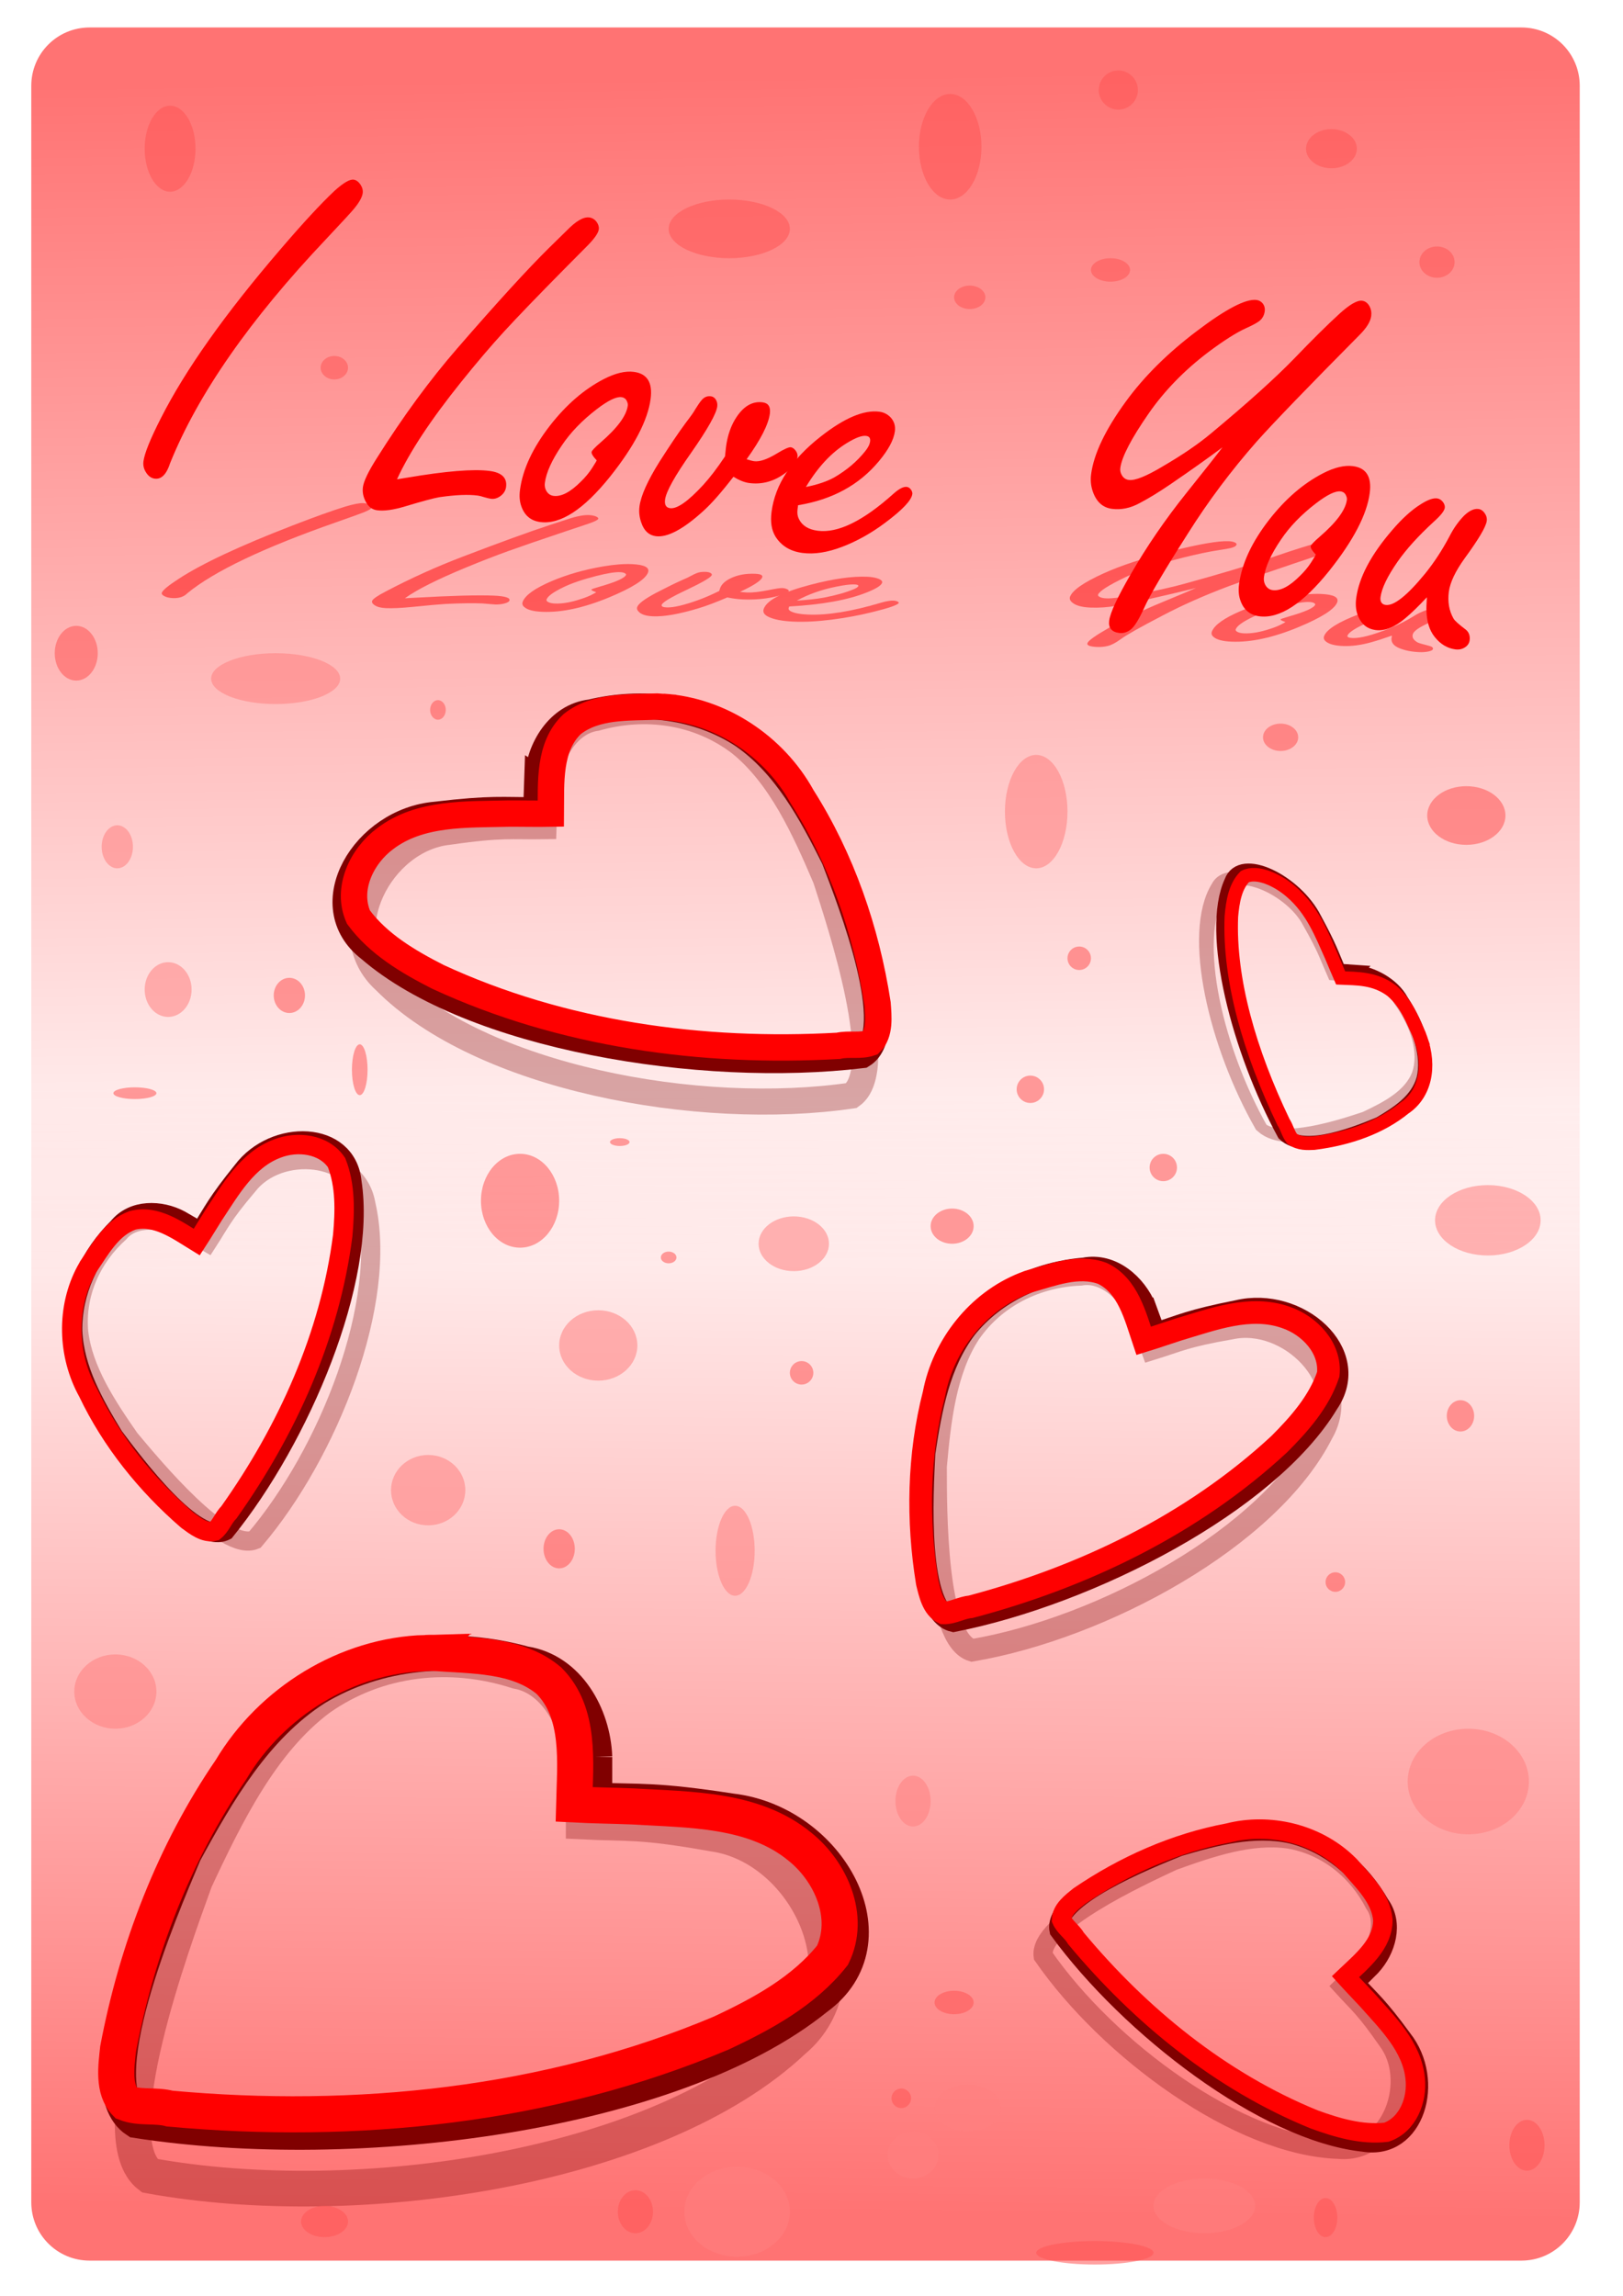 <?xml version="1.0" encoding="UTF-8" standalone="no"?>
<!-- Created with Inkscape (http://www.inkscape.org/) -->

<svg
   xmlns:dc="http://purl.org/dc/elements/1.1/"
   xmlns:cc="http://creativecommons.org/ns#"
   xmlns:rdf="http://www.w3.org/1999/02/22-rdf-syntax-ns#"
   xmlns:svg="http://www.w3.org/2000/svg"
   xmlns="http://www.w3.org/2000/svg"
   xmlns:xlink="http://www.w3.org/1999/xlink"
   version="1.1"
   width="744.094"
   height="1052.362"
   id="svg2">
  <defs
     id="defs4">
    <linearGradient
       id="linearGradient25741">
      <stop
         id="stop25743"
         style="stop-color:#ff0000;stop-opacity:1"
         offset="0" />
      <stop
         id="stop25745"
         style="stop-color:#ff0000;stop-opacity:0"
         offset="1" />
    </linearGradient>
    <linearGradient
       id="linearGradient3876">
      <stop
         id="stop3878"
         style="stop-color:#ff0000;stop-opacity:1"
         offset="0" />
      <stop
         id="stop3880"
         style="stop-color:#ff0000;stop-opacity:0"
         offset="1" />
    </linearGradient>
    <linearGradient
       id="linearGradient3864">
      <stop
         id="stop3866"
         style="stop-color:#ff2a2a;stop-opacity:1"
         offset="0" />
      <stop
         id="stop3868"
         style="stop-color:#ff2a2a;stop-opacity:0"
         offset="1" />
    </linearGradient>
    <linearGradient
       x1="203.473"
       y1="631.971"
       x2="151.484"
       y2="640.038"
       id="linearGradient3870"
       xlink:href="#linearGradient3864"
       gradientUnits="userSpaceOnUse" />
    <linearGradient
       x1="204.369"
       y1="589.842"
       x2="364.817"
       y2="721.606"
       id="linearGradient3882"
       xlink:href="#linearGradient3876"
       gradientUnits="userSpaceOnUse"
       gradientTransform="translate(3.585,-22.409)" />
    <linearGradient
       x1="204.369"
       y1="589.842"
       x2="364.817"
       y2="721.606"
       id="linearGradient3886"
       xlink:href="#linearGradient3876"
       gradientUnits="userSpaceOnUse"
       gradientTransform="translate(3.585,-22.409)" />
    <linearGradient
       x1="204.369"
       y1="589.842"
       x2="364.817"
       y2="721.606"
       id="linearGradient3890"
       xlink:href="#linearGradient3876"
       gradientUnits="userSpaceOnUse"
       gradientTransform="translate(3.585,-22.409)" />
    <linearGradient
       x1="204.369"
       y1="589.842"
       x2="364.817"
       y2="721.606"
       id="linearGradient3894"
       xlink:href="#linearGradient3876"
       gradientUnits="userSpaceOnUse"
       gradientTransform="translate(3.585,-22.409)" />
    <linearGradient
       x1="204.369"
       y1="589.842"
       x2="364.817"
       y2="721.606"
       id="linearGradient3898"
       xlink:href="#linearGradient3876"
       gradientUnits="userSpaceOnUse"
       gradientTransform="translate(3.585,-22.409)" />
    <linearGradient
       x1="204.369"
       y1="589.842"
       x2="364.817"
       y2="721.606"
       id="linearGradient3902"
       xlink:href="#linearGradient3876"
       gradientUnits="userSpaceOnUse"
       gradientTransform="translate(3.585,-22.409)" />
    <linearGradient
       x1="204.369"
       y1="589.842"
       x2="364.817"
       y2="721.606"
       id="linearGradient3906"
       xlink:href="#linearGradient3876"
       gradientUnits="userSpaceOnUse"
       gradientTransform="translate(1.0071557e-8,-21.513)" />
    <filter
       color-interpolation-filters="sRGB"
       id="filter3985">
      <feGaussianBlur
         id="feGaussianBlur3987"
         stdDeviation="4.206" />
    </filter>
    <linearGradient
       x1="333.445"
       y1="1014.715"
       x2="338.823"
       y2="501.999"
       id="linearGradient25747"
       xlink:href="#linearGradient25741"
       gradientUnits="userSpaceOnUse" />
    <linearGradient
       x1="349.579"
       y1="34.1"
       x2="356.75"
       y2="579.086"
       id="linearGradient25751"
       xlink:href="#linearGradient25741"
       gradientUnits="userSpaceOnUse" />
    <filter
       color-interpolation-filters="sRGB"
       id="filter25777">
      <feGaussianBlur
         id="feGaussianBlur25779"
         stdDeviation="2.119" />
    </filter>
  </defs>
  <g
     id="layer1">
    <g
       id="g3178">
      <path
         d="m 41.092,12.588 656.415,0 c 14.819,0 26.75,11.93 26.75,26.75 l 0,970.14 c 0,14.819 -11.93,26.75 -26.75,26.75 l -656.415,0 c -14.819,0 -26.75,-11.93 -26.75,-26.75 l 0,-970.14 c 0,-14.819 11.93,-26.75 26.75,-26.75 z"
         id="rect25739"
         style="opacity:0.55;fill:url(#linearGradient25747);fill-opacity:1;stroke:none" />
      <g
         transform="matrix(2.704,0.117,-0.354,0.896,-189.098,-549.993)"
         id="text3838"
         style="font-size:80.741px;font-style:normal;font-variant:normal;font-weight:normal;font-stretch:normal;line-height:125%;letter-spacing:0px;word-spacing:0px;fill:#ff8080;fill-opacity:1;stroke:none;filter:url(#filter25777);font-family:Freestyle Script;-inkscape-font-specification:Freestyle Script">
        <path
           d="m 241.451,839.697 c 0.42,5e-5 0.828,0.223 1.222,0.67 0.342,0.394 0.512,0.828 0.513,1.301 -3e-5,0.657 -0.355,1.551 -1.064,2.681 -0.342,0.552 -1.63,2.379 -3.864,5.48 -10.461,14.403 -17.189,27.4 -20.185,38.991 -0.342,1.866 -1.051,2.799 -2.129,2.799 -0.578,0 -1.091,-0.276 -1.538,-0.828 -0.421,-0.499 -0.631,-1.064 -0.631,-1.695 0,-1.314 0.631,-3.745 1.892,-7.293 2.891,-8.2 8.069,-18.004 15.533,-29.41 3.049,-4.678 5.533,-8.187 7.451,-10.526 1.235,-1.446 2.168,-2.168 2.799,-2.168 z"
           id="path3161" />
        <path
           d="m 254.658,886.652 c 0.71,-0.21 1.235,-0.368 1.577,-0.473 6.071,-1.866 10.421,-2.799 13.049,-2.799 1.971,1e-5 2.957,0.736 2.957,2.208 -2e-5,0.578 -0.223,1.091 -0.67,1.538 -0.447,0.447 -0.946,0.67 -1.498,0.67 -0.263,10e-6 -0.644,-0.039 -1.143,-0.118 -0.421,-0.079 -0.762,-0.118 -1.025,-0.118 -1.551,0 -3.588,0.355 -6.111,1.064 -0.92,0.289 -2.694,1.025 -5.322,2.208 -1.761,0.788 -3.207,1.183 -4.337,1.183 -0.815,0 -1.485,-0.381 -2.011,-1.143 -0.499,-0.71 -0.749,-1.459 -0.749,-2.247 1e-5,-0.972 0.539,-2.615 1.616,-4.928 3.285,-7.149 6.807,-13.562 10.566,-19.239 5.388,-8.148 9.567,-14.127 12.537,-17.938 0.815,-1.025 1.63,-2.063 2.444,-3.115 1.288,-1.735 2.405,-2.602 3.351,-2.602 0.473,6e-5 0.894,0.184 1.262,0.552 0.342,0.368 0.512,0.749 0.513,1.143 -3e-5,0.578 -0.447,1.472 -1.34,2.681 -0.184,0.237 -1.275,1.669 -3.272,4.297 -3.732,4.915 -6.512,8.673 -8.338,11.275 -1.827,2.602 -3.778,5.611 -5.854,9.028 -4.074,6.702 -6.807,12.327 -8.2,16.874 z"
           id="path3163" />
        <path
           d="m 290.258,864.535 c 2.155,3e-5 3.233,1.314 3.233,3.942 -2e-5,3.496 -1.616,7.924 -4.849,13.286 -3.522,5.809 -6.926,8.713 -10.211,8.713 -1.524,0 -2.641,-0.71 -3.351,-2.129 -0.368,-0.71 -0.552,-1.564 -0.552,-2.563 1e-5,-3.364 1.156,-7.017 3.469,-10.96 2.155,-3.653 4.691,-6.492 7.609,-8.516 1.708,-1.183 3.259,-1.774 4.652,-1.774 z m -4.1,14.902 c -0.657,-0.526 -0.986,-0.933 -0.986,-1.222 -1e-5,-0.21 0.421,-0.788 1.262,-1.735 2.365,-2.655 3.548,-4.797 3.548,-6.426 -10e-6,-0.21 -0.066,-0.42 -0.197,-0.631 -0.21,-0.394 -0.539,-0.591 -0.986,-0.591 -0.841,2e-5 -2.076,0.815 -3.706,2.444 -2.103,2.103 -3.706,4.271 -4.81,6.505 -1.288,2.549 -1.932,4.665 -1.932,6.347 0,0.447 0.118,0.841 0.355,1.183 0.342,0.473 0.775,0.71 1.301,0.71 1.262,10e-6 2.615,-0.946 4.061,-2.839 0.631,-0.788 1.143,-1.603 1.538,-2.444 0.394,-0.841 0.578,-1.275 0.552,-1.301 z"
           id="path3165" />
        <path
           d="m 308.354,879.2 c -1.603,2.76 -2.983,4.81 -4.14,6.15 -2.812,3.312 -5.151,4.967 -7.018,4.967 -1.13,0 -1.997,-0.618 -2.602,-1.853 -0.421,-0.815 -0.631,-1.669 -0.631,-2.563 0,-1.735 0.749,-4.245 2.247,-7.53 1.34,-2.865 2.471,-5.125 3.39,-6.781 0.683,-1.183 1.091,-1.958 1.222,-2.326 0.315,-0.71 0.591,-1.248 0.828,-1.616 0.342,-0.552 0.815,-0.828 1.419,-0.828 0.315,2e-5 0.591,0.131 0.828,0.394 0.263,0.315 0.394,0.683 0.394,1.104 -10e-6,1.183 -1.064,3.824 -3.193,7.924 -2.129,4.048 -3.193,6.728 -3.193,8.043 0,0.841 0.329,1.262 0.986,1.262 1.13,10e-6 2.733,-1.472 4.81,-4.415 0.92,-1.314 1.879,-2.983 2.878,-5.007 -0.026,-0.657 -0.039,-1.156 -0.039,-1.498 -10e-6,-1.971 0.368,-3.68 1.104,-5.125 0.946,-1.866 2.221,-2.799 3.824,-2.799 0.92,3e-5 1.38,0.552 1.38,1.656 -10e-6,1.761 -0.92,4.35 -2.76,7.767 0.526,0.105 0.946,0.158 1.262,0.158 0.867,2e-5 1.997,-0.552 3.39,-1.656 1.104,-0.894 1.827,-1.34 2.168,-1.34 0.289,2e-5 0.591,0.171 0.907,0.513 0.237,0.289 0.355,0.578 0.355,0.867 -2e-5,0.946 -0.657,2.011 -1.971,3.193 -1.524,1.34 -3.259,2.011 -5.204,2.011 -0.762,10e-6 -1.643,-0.223 -2.641,-0.67 z"
           id="path3167" />
        <path
           d="m 319.274,882.394 0,0.71 c 0,0.578 0.145,1.078 0.434,1.498 0.657,0.972 1.735,1.459 3.233,1.459 3.285,10e-6 7.083,-2.523 11.394,-7.569 0.762,-0.867 1.406,-1.301 1.932,-1.301 0.289,10e-6 0.552,0.145 0.788,0.434 0.158,0.21 0.237,0.407 0.237,0.591 -2e-5,1.025 -1.262,2.76 -3.785,5.204 -1.971,1.919 -4.074,3.482 -6.308,4.691 -2.234,1.209 -4.31,1.814 -6.229,1.814 -1.971,0 -3.522,-0.683 -4.652,-2.05 -0.762,-0.946 -1.143,-2.234 -1.143,-3.864 1e-5,-4.442 2.089,-8.792 6.268,-13.049 3.39,-3.469 6.347,-5.204 8.87,-5.204 0.683,3e-5 1.301,0.21 1.853,0.631 0.683,0.552 1.025,1.275 1.025,2.168 -1e-5,1.393 -0.644,3.101 -1.932,5.125 -2.655,4.205 -6.65,7.11 -11.985,8.713 z m 0.867,-3.075 c 1.84,-0.631 3.285,-1.34 4.337,-2.129 1.84,-1.419 3.298,-3.023 4.376,-4.81 0.394,-0.631 0.591,-1.196 0.591,-1.695 -10e-6,-0.526 -0.25,-0.788 -0.749,-0.788 -0.683,3e-5 -1.656,0.513 -2.917,1.538 -2.26,1.814 -4.14,4.442 -5.638,7.885 z"
           id="path3169" />
        <path
           d="m 385.862,864.259 c -2.076,2.024 -4.6,4.363 -7.569,7.018 -1.682,1.498 -3.18,2.707 -4.494,3.627 -1.367,0.999 -2.799,1.498 -4.297,1.498 -1.498,2e-5 -2.641,-0.788 -3.43,-2.365 -0.421,-0.841 -0.631,-1.748 -0.631,-2.72 0,-3.312 1.34,-7.425 4.021,-12.34 2.392,-4.389 5.69,-8.647 9.895,-12.773 4.179,-4.126 7.136,-6.19 8.87,-6.19 0.42,5e-5 0.788,0.158 1.104,0.473 0.289,0.315 0.434,0.697 0.434,1.143 -3e-5,0.736 -0.263,1.34 -0.788,1.814 -0.421,0.368 -1.038,0.802 -1.853,1.301 -1.472,0.92 -3.299,2.444 -5.48,4.573 -3.469,3.417 -6.229,7.11 -8.279,11.078 -2.26,4.389 -3.39,7.491 -3.39,9.304 -10e-6,0.394 0.118,0.749 0.355,1.064 0.315,0.447 0.736,0.67 1.262,0.67 0.999,2e-5 2.707,-0.959 5.125,-2.878 2.891,-2.234 5.23,-4.323 7.018,-6.268 5.204,-5.624 9.107,-10.185 11.709,-13.68 2.497,-3.39 4.599,-6.098 6.308,-8.121 1.446,-1.708 2.563,-2.563 3.351,-2.563 0.526,5e-5 0.972,0.263 1.34,0.788 0.289,0.421 0.434,0.907 0.434,1.459 -5e-5,0.92 -0.499,2.024 -1.498,3.312 -7.123,9.357 -11.84,15.73 -14.153,19.121 -3.496,5.204 -6.531,10.605 -9.107,16.203 -2.97,6.36 -4.77,10.605 -5.401,12.734 -0.605,1.971 -1.17,3.22 -1.695,3.745 -0.526,0.526 -1.117,0.788 -1.774,0.788 -1.235,0 -1.853,-0.591 -1.853,-1.774 -1e-5,-1.288 0.828,-3.916 2.484,-7.885 1.945,-4.705 4.324,-9.383 7.136,-14.035 2.392,-3.942 4.008,-6.65 4.849,-8.121 z"
           id="path3171" />
        <path
           d="m 407.111,864.535 c 2.155,3e-5 3.233,1.314 3.233,3.942 -1e-5,3.496 -1.616,7.924 -4.849,13.286 -3.522,5.809 -6.926,8.713 -10.211,8.713 -1.524,0 -2.641,-0.71 -3.351,-2.129 -0.368,-0.71 -0.552,-1.564 -0.552,-2.563 0,-3.364 1.156,-7.017 3.469,-10.96 2.155,-3.653 4.691,-6.492 7.609,-8.516 1.708,-1.183 3.259,-1.774 4.652,-1.774 z m -4.1,14.902 c -0.657,-0.526 -0.986,-0.933 -0.986,-1.222 -10e-6,-0.21 0.421,-0.788 1.262,-1.735 2.365,-2.655 3.548,-4.797 3.548,-6.426 -10e-6,-0.21 -0.066,-0.42 -0.197,-0.631 -0.21,-0.394 -0.539,-0.591 -0.986,-0.591 -0.841,2e-5 -2.076,0.815 -3.706,2.444 -2.103,2.103 -3.706,4.271 -4.81,6.505 -1.288,2.549 -1.932,4.665 -1.932,6.347 -10e-6,0.447 0.118,0.841 0.355,1.183 0.342,0.473 0.775,0.71 1.301,0.71 1.262,10e-6 2.615,-0.946 4.061,-2.839 0.631,-0.788 1.143,-1.603 1.538,-2.444 0.394,-0.841 0.578,-1.275 0.552,-1.301 z"
           id="path3173" />
        <path
           d="m 421.659,883.931 c -1.13,1.577 -2.129,2.839 -2.996,3.785 -1.524,1.682 -3.036,2.523 -4.534,2.523 -1.288,0 -2.287,-0.578 -2.996,-1.735 -0.499,-0.815 -0.749,-1.787 -0.749,-2.917 0,-3.39 1.446,-7.28 4.337,-11.67 1.34,-2.05 2.668,-3.614 3.982,-4.691 1.025,-0.867 1.866,-1.301 2.523,-1.301 0.368,3e-5 0.71,0.158 1.025,0.473 0.263,0.289 0.394,0.578 0.394,0.867 -10e-6,0.499 -0.486,1.314 -1.459,2.444 -2.181,2.602 -3.837,4.994 -4.967,7.175 -1.314,2.549 -1.971,4.547 -1.971,5.992 0,0.368 0.085,0.651 0.256,0.848 0.171,0.197 0.414,0.296 0.729,0.296 1.34,10e-6 3.207,-1.919 5.598,-5.756 1.235,-1.997 2.3,-4.205 3.193,-6.623 0.473,-1.314 1.091,-2.484 1.853,-3.509 0.736,-0.92 1.459,-1.38 2.168,-1.38 0.394,3e-5 0.749,0.171 1.064,0.513 0.342,0.368 0.512,0.775 0.513,1.222 -1e-5,0.946 -0.907,3.075 -2.72,6.387 -1.235,2.287 -1.853,4.192 -1.853,5.717 -2e-5,1.63 0.434,3.023 1.301,4.179 0.237,0.315 0.959,0.815 2.168,1.498 0.578,0.342 0.867,0.894 0.867,1.656 -2e-5,0.473 -0.204,0.88 -0.611,1.222 -0.407,0.342 -0.9,0.513 -1.478,0.513 -1.314,0 -2.51,-0.526 -3.588,-1.577 -0.972,-0.946 -1.59,-2.313 -1.853,-4.1 -0.053,-0.237 -0.118,-0.92 -0.197,-2.05 z"
           id="path3175" />
      </g>
      <path
         d="m 41.092,12.588 656.415,0 c 14.819,0 26.75,11.93 26.75,26.75 l 0,970.14 c 0,14.819 -11.93,26.75 -26.75,26.75 l -656.415,0 c -14.819,0 -26.75,-11.93 -26.75,-26.75 l 0,-970.14 c 0,-14.819 11.93,-26.75 26.75,-26.75 z"
         id="rect25749"
         style="opacity:0.55;fill:url(#linearGradient25751);fill-opacity:1;stroke:none" />
      <path
         d="m 267.598,813.221 c -0.684,-20.892 -11.388,-43.874 -30.571,-47.259 -30.212,-9.737 -63.762,-6.542 -90.825,12.61 -26.1,19.562 -42.232,52.179 -56.743,83.202 -10.738,29.673 -43.439,118.324 -20.858,135.519 95.405,17.313 232.773,-3.191 295.116,-61.927 34.342,-28.75 5.928,-89.035 -36.855,-94.851 -33.242,-5.973 -39.462,-4.547 -59.265,-5.514 0,-7.26 0,-14.52 0,-21.779 z"
         id="path3963"
         style="opacity:0.55;fill:none;stroke:#800000;stroke-width:16.364;stroke-linecap:butt;stroke-linejoin:miter;stroke-miterlimit:4;stroke-opacity:1;stroke-dasharray:none;filter:url(#filter3985)" />
      <g
         transform="matrix(0.992,0.13,-0.13,0.992,0,0)"
         id="text2998"
         style="font-size:229.636px;font-style:normal;font-variant:normal;font-weight:normal;font-stretch:normal;line-height:125%;letter-spacing:0px;word-spacing:0px;fill:#ff0000;fill-opacity:1;stroke:none;font-family:Freestyle Script;-inkscape-font-specification:Freestyle Script">
        <path
           d="m 171.356,60.556 c 1.196,1.52e-4 2.355,0.636 3.476,1.906 0.972,1.121 1.458,2.355 1.458,3.7 -9e-5,1.869 -1.009,4.41 -3.027,7.625 -0.972,1.57 -4.635,6.765 -10.988,15.586 -29.751,40.964 -48.887,77.928 -57.409,110.894 -0.972,5.307 -2.99,7.961 -6.055,7.961 -1.645,0 -3.102,-0.785 -4.373,-2.355 -1.196,-1.42 -1.794,-3.027 -1.794,-4.821 0,-3.738 1.794,-10.652 5.382,-20.743 8.223,-23.322 22.949,-51.205 44.178,-83.647 8.671,-13.306 15.735,-23.285 21.192,-29.938 3.513,-4.111 6.167,-6.167 7.961,-6.167 z"
           id="path3143" />
        <path
           d="m 208.918,194.099 c 2.018,-0.598 3.513,-1.046 4.485,-1.346 17.268,-5.307 29.639,-7.961 37.114,-7.961 5.606,2e-5 8.409,2.093 8.41,6.279 -6e-5,1.645 -0.635,3.102 -1.906,4.373 -1.271,1.271 -2.691,1.906 -4.261,1.906 -0.748,2e-5 -1.831,-0.112 -3.252,-0.336 -1.196,-0.224 -2.168,-0.336 -2.915,-0.336 -4.41,1e-5 -10.204,1.009 -17.38,3.027 -2.616,0.822 -7.662,2.915 -15.137,6.279 -5.008,2.243 -9.12,3.364 -12.334,3.364 -2.317,0 -4.223,-1.084 -5.718,-3.252 -1.42,-2.018 -2.13,-4.149 -2.13,-6.391 1e-5,-2.766 1.532,-7.438 4.597,-14.016 9.344,-20.332 19.361,-38.572 30.05,-54.718 15.324,-23.173 27.209,-40.179 35.656,-51.018 2.317,-2.915 4.635,-5.868 6.952,-8.858 3.663,-4.933 6.84,-7.4 9.531,-7.4 1.345,1.49e-4 2.541,0.523 3.588,1.57 0.972,1.047 1.458,2.131 1.458,3.252 -8e-5,1.645 -1.271,4.186 -3.812,7.625 -0.523,0.673 -3.626,4.747 -9.307,12.222 -10.615,13.979 -18.52,24.668 -23.715,32.068 -5.195,7.4 -10.746,15.959 -16.651,25.677 -11.586,19.062 -19.361,35.058 -23.322,47.99 z"
           id="path3145" />
        <path
           d="m 310.169,131.196 c 6.13,8e-5 9.194,3.738 9.194,11.213 -5e-5,9.942 -4.597,22.538 -13.792,37.787 -10.017,16.52 -19.697,24.78 -29.041,24.78 -4.336,0 -7.513,-2.018 -9.531,-6.055 -1.047,-2.018 -1.57,-4.448 -1.57,-7.288 1e-5,-9.568 3.289,-19.959 9.867,-31.171 6.13,-10.39 13.343,-18.464 21.641,-24.219 4.859,-3.364 9.269,-5.046 13.231,-5.046 z m -11.661,42.384 c -1.869,-1.495 -2.803,-2.654 -2.803,-3.476 -2e-5,-0.598 1.196,-2.242 3.588,-4.934 6.728,-7.55 10.091,-13.642 10.091,-18.277 -3e-5,-0.598 -0.187,-1.196 -0.561,-1.794 -0.598,-1.121 -1.532,-1.682 -2.803,-1.682 -2.392,7e-5 -5.905,2.317 -10.54,6.952 -5.98,5.98 -10.54,12.147 -13.68,18.501 -3.663,7.251 -5.494,13.268 -5.494,18.052 0,1.271 0.336,2.392 1.009,3.364 0.972,1.346 2.205,2.018 3.7,2.018 3.588,2e-5 7.438,-2.691 11.549,-8.073 1.794,-2.243 3.252,-4.56 4.373,-6.952 1.121,-2.392 1.645,-3.625 1.57,-3.7 z"
           id="path3147" />
        <path
           d="m 361.635,172.907 c -4.56,7.849 -8.484,13.68 -11.773,17.492 -7.998,9.419 -14.651,14.128 -19.959,14.128 -3.214,1e-5 -5.681,-1.757 -7.4,-5.27 -1.196,-2.317 -1.794,-4.747 -1.794,-7.288 10e-6,-4.934 2.13,-12.072 6.391,-21.416 3.812,-8.148 7.027,-14.576 9.643,-19.286 1.944,-3.364 3.102,-5.569 3.476,-6.615 0.897,-2.018 1.682,-3.551 2.355,-4.597 0.972,-1.57 2.317,-2.355 4.037,-2.355 0.897,8e-5 1.682,0.374 2.355,1.121 0.747,0.897 1.121,1.944 1.121,3.14 -3e-5,3.364 -3.027,10.876 -9.082,22.538 -6.055,11.512 -9.082,19.136 -9.082,22.874 0,2.392 0.934,3.588 2.803,3.588 3.214,2e-5 7.774,-4.186 13.679,-12.558 2.616,-3.738 5.345,-8.484 8.185,-14.24 -0.075,-1.869 -0.112,-3.289 -0.112,-4.261 -3e-5,-5.606 1.046,-10.465 3.14,-14.577 2.691,-5.307 6.316,-7.961 10.876,-7.961 2.616,8e-5 3.924,1.57 3.924,4.709 -5e-5,5.008 -2.616,12.371 -7.849,22.089 1.495,0.299 2.691,0.449 3.588,0.449 2.467,5e-5 5.681,-1.57 9.643,-4.709 3.139,-2.541 5.195,-3.812 6.167,-3.812 0.822,5e-5 1.682,0.486 2.579,1.458 0.673,0.822 1.009,1.645 1.009,2.467 -7e-5,2.691 -1.869,5.719 -5.606,9.082 -4.336,3.812 -9.269,5.719 -14.801,5.718 -2.168,3e-5 -4.672,-0.635 -7.513,-1.906 z"
           id="path3149" />
        <path
           d="m 392.694,181.99 0,2.018 c -10e-6,1.645 0.411,3.065 1.233,4.261 1.869,2.766 4.934,4.149 9.194,4.149 9.344,2e-5 20.145,-7.176 32.405,-21.528 2.168,-2.467 3.999,-3.7 5.494,-3.7 0.822,4e-5 1.57,0.411 2.243,1.233 0.448,0.598 0.673,1.159 0.673,1.682 -5e-5,2.915 -3.588,7.849 -10.764,14.801 -5.606,5.457 -11.586,9.905 -17.94,13.343 -6.354,3.439 -12.259,5.158 -17.716,5.158 -5.606,10e-6 -10.017,-1.944 -13.231,-5.831 -2.168,-2.691 -3.252,-6.354 -3.252,-10.988 10e-6,-12.633 5.943,-25.004 17.828,-37.114 9.643,-9.867 18.052,-14.801 25.229,-14.801 1.944,8e-5 3.7,0.598 5.27,1.794 1.944,1.57 2.915,3.626 2.915,6.167 -4e-5,3.962 -1.831,8.821 -5.494,14.577 -7.55,11.96 -18.912,20.22 -34.087,24.78 z m 2.467,-8.746 c 5.233,-1.794 9.344,-3.812 12.334,-6.055 5.233,-4.037 9.381,-8.596 12.446,-13.679 1.121,-1.794 1.682,-3.401 1.682,-4.821 -3e-5,-1.495 -0.71,-2.242 -2.13,-2.243 -1.944,6e-5 -4.709,1.458 -8.297,4.373 -6.429,5.158 -11.773,12.633 -16.034,22.425 z"
           id="path3151" />
        <path
           d="m 582.077,130.411 c -5.905,5.756 -13.082,12.409 -21.528,19.959 -4.784,4.261 -9.045,7.699 -12.782,10.316 -3.887,2.841 -7.961,4.261 -12.222,4.261 -4.261,5e-5 -7.513,-2.242 -9.755,-6.728 -1.196,-2.392 -1.794,-4.971 -1.794,-7.737 -10e-6,-9.419 3.812,-21.117 11.437,-35.096 6.802,-12.483 16.184,-24.593 28.144,-36.329 11.885,-11.736 20.295,-17.604 25.229,-17.604 1.196,1.51e-4 2.242,0.449 3.14,1.346 0.822,0.897 1.233,1.981 1.233,3.252 -9e-5,2.093 -0.748,3.812 -2.243,5.158 -1.196,1.047 -2.953,2.28 -5.27,3.7 -4.186,2.616 -9.381,6.952 -15.586,13.007 -9.867,9.718 -17.716,20.22 -23.547,31.508 -6.429,12.484 -9.643,21.304 -9.643,26.462 -3e-5,1.121 0.336,2.13 1.009,3.027 0.897,1.271 2.093,1.906 3.588,1.906 2.841,6e-5 7.699,-2.728 14.577,-8.185 8.223,-6.354 14.875,-12.297 19.959,-17.828 14.801,-15.997 25.901,-28.966 33.302,-38.908 7.101,-9.643 13.081,-17.342 17.94,-23.098 4.111,-4.859 7.288,-7.288 9.531,-7.288 1.495,1.56e-4 2.766,0.748 3.812,2.243 0.822,1.196 1.233,2.579 1.233,4.149 -1.3e-4,2.616 -1.42,5.756 -4.261,9.419 -20.258,26.612 -33.676,44.739 -40.254,54.382 -9.942,14.801 -18.576,30.162 -25.901,46.084 -8.447,18.09 -13.567,30.162 -15.361,36.217 -1.719,5.606 -3.326,9.157 -4.821,10.652 -1.495,1.495 -3.177,2.243 -5.046,2.243 -3.513,-1e-5 -5.27,-1.682 -5.27,-5.046 -3e-5,-3.663 2.355,-11.138 7.064,-22.425 5.532,-13.38 12.297,-26.686 20.295,-39.917 6.802,-11.213 11.4,-18.912 13.792,-23.098 z"
           id="path3153" />
        <path
           d="m 642.513,131.196 c 6.13,8e-5 9.194,3.738 9.194,11.213 -5e-5,9.942 -4.597,22.538 -13.792,37.787 -10.017,16.52 -19.697,24.78 -29.041,24.78 -4.336,0 -7.513,-2.018 -9.531,-6.055 -1.047,-2.018 -1.57,-4.448 -1.57,-7.288 1e-5,-9.568 3.289,-19.959 9.867,-31.171 6.13,-10.39 13.343,-18.464 21.641,-24.219 4.859,-3.364 9.269,-5.046 13.231,-5.046 z m -11.661,42.384 c -1.869,-1.495 -2.803,-2.654 -2.803,-3.476 -2e-5,-0.598 1.196,-2.242 3.588,-4.934 6.728,-7.55 10.091,-13.642 10.091,-18.277 -3e-5,-0.598 -0.187,-1.196 -0.561,-1.794 -0.598,-1.121 -1.532,-1.682 -2.803,-1.682 -2.392,7e-5 -5.905,2.317 -10.54,6.952 -5.98,5.98 -10.54,12.147 -13.68,18.501 -3.663,7.251 -5.494,13.268 -5.494,18.052 0,1.271 0.336,2.392 1.009,3.364 0.972,1.346 2.205,2.018 3.7,2.018 3.588,2e-5 7.438,-2.691 11.549,-8.073 1.794,-2.243 3.252,-4.56 4.373,-6.952 1.121,-2.392 1.645,-3.625 1.57,-3.7 z"
           id="path3155" />
        <path
           d="m 683.888,186.363 c -3.214,4.485 -6.055,8.073 -8.522,10.764 -4.336,4.784 -8.634,7.176 -12.895,7.176 -3.663,1e-5 -6.503,-1.645 -8.522,-4.934 -1.42,-2.317 -2.13,-5.083 -2.13,-8.297 10e-6,-9.643 4.111,-20.706 12.334,-33.19 3.812,-5.831 7.587,-10.278 11.325,-13.343 2.915,-2.467 5.307,-3.7 7.176,-3.7 1.046,7e-5 2.018,0.449 2.915,1.346 0.747,0.822 1.121,1.645 1.121,2.467 -3e-5,1.42 -1.383,3.738 -4.149,6.952 -6.204,7.4 -10.914,14.203 -14.128,20.407 -3.738,7.251 -5.606,12.932 -5.606,17.043 -1e-5,1.047 0.243,1.85 0.729,2.411 0.486,0.561 1.177,0.841 2.074,0.841 3.812,2e-5 9.12,-5.457 15.922,-16.371 3.513,-5.681 6.541,-11.96 9.082,-18.837 1.345,-3.738 3.102,-7.064 5.27,-9.979 2.093,-2.616 4.149,-3.924 6.167,-3.924 1.121,7e-5 2.13,0.486 3.027,1.458 0.972,1.047 1.458,2.205 1.458,3.476 -4e-5,2.691 -2.579,8.746 -7.737,18.165 -3.513,6.503 -5.27,11.923 -5.27,16.258 -3e-5,4.635 1.233,8.596 3.7,11.885 0.673,0.897 2.728,2.317 6.167,4.261 1.644,0.972 2.467,2.542 2.467,4.709 -4e-5,1.346 -0.579,2.504 -1.738,3.476 -1.159,0.972 -2.56,1.458 -4.205,1.458 -3.738,0 -7.139,-1.495 -10.204,-4.485 -2.766,-2.691 -4.522,-6.578 -5.27,-11.661 -0.15,-0.673 -0.336,-2.616 -0.561,-5.831 z"
           id="path3157" />
      </g>
      <path
         d="m 272.695,805.376 c -0.722,-18.917 -12.024,-39.725 -32.279,-42.79 -31.9,-8.816 -67.325,-5.923 -95.9,11.417 -27.558,17.712 -44.592,47.245 -59.913,75.335 -11.338,26.867 -45.866,107.135 -22.023,122.704 100.735,15.676 245.778,-2.889 311.605,-56.071 36.26,-26.031 6.259,-80.616 -38.914,-85.882 -35.099,-5.409 -41.667,-4.117 -62.576,-4.993 0,-6.573 0,-13.147 0,-19.72 z"
         id="path3930"
         style="fill:none;stroke:#800000;stroke-width:16;stroke-linecap:butt;stroke-linejoin:miter;stroke-miterlimit:4;stroke-opacity:1;stroke-dasharray:none" />
      <path
         d="m 195.205,757.712 c -36.355,1.005 -70.836,22.438 -89.269,53.412 -26.137,38.17 -43.199,82.606 -51.796,128.035 -0.874,8.089 -2.407,18.627 3.557,24.799 6.399,2.491 13.533,0.804 20.161,2.591 85.253,7.767 173.413,-1.156 252.697,-34.582 18.806,-8.773 38.087,-19.238 51.14,-35.745 8.524,-17.526 -0.795,-38.375 -14.97,-49.727 -21.135,-17.422 -50.553,-16.893 -76.562,-18.462 -8.975,-0.367 -17.961,-0.44 -26.933,-0.905 0.464,-19.157 3.074,-42.044 -11.543,-56.71 -14.48,-12.206 -35.092,-11.389 -52.96,-12.771 -1.176,-0.018 -2.35,0.006 -3.524,0.065 z"
         id="path3933"
         style="fill:none;stroke:#ff0000;stroke-width:16.554;stroke-linecap:butt;stroke-linejoin:miter;stroke-miterlimit:4;stroke-opacity:1;stroke-dasharray:none" />
      <path
         d="m 362.612,673.39 c -0.684,-20.892 -11.388,-43.874 -30.571,-47.259 -30.212,-9.737 -63.762,-6.542 -90.825,12.61 -26.1,19.562 -42.232,52.179 -56.743,83.202 -10.738,29.673 -43.439,118.324 -20.858,135.519 95.405,17.313 232.773,-3.191 295.116,-61.927 34.342,-28.75 5.928,-89.035 -36.855,-94.851 -33.242,-5.973 -39.462,-4.547 -59.265,-5.514 0,-7.26 0,-14.52 0,-21.779 z"
         transform="matrix(0.27,-0.465,0.465,0.27,-326.07,550.366)"
         id="path3989"
         style="opacity:0.55;fill:none;stroke:#800000;stroke-width:16.364;stroke-linecap:butt;stroke-linejoin:miter;stroke-miterlimit:4;stroke-opacity:1;stroke-dasharray:none;filter:url(#filter3985)" />
      <path
         d="m 82.645,559.09 c -8.99,-4.772 -21.716,-5.135 -28.61,3.455 -12.712,12.451 -20.931,29.703 -20.583,47.67 0.795,17.595 9.927,33.488 18.851,48.195 9.431,12.525 37.428,50.25 51.104,43.368 34.485,-42.604 65.013,-115.053 58.059,-160.017 -2.313,-23.887 -35.792,-24.675 -50.436,-5.094 -11.991,14.859 -13.164,18.261 -19.216,27.746 -3.056,-1.775 -6.112,-3.549 -9.169,-5.324 z"
         id="path3991"
         style="fill:none;stroke:#800000;stroke-width:8.602;stroke-linecap:butt;stroke-linejoin:miter;stroke-miterlimit:4;stroke-opacity:1;stroke-dasharray:none" />
      <path
         d="m 39.562,582.249 c -9.348,17.174 -8.692,38.993 0.732,55.925 10.69,22.458 26.744,42.387 45.544,58.649 3.525,2.59 8.011,6.148 12.49,5.042 2.886,-2.303 4.028,-6.075 6.648,-8.674 26.628,-37.54 46.282,-80.939 52.146,-126.826 0.998,-11.112 1.338,-22.902 -2.812,-33.428 -5.847,-8.695 -18.057,-9.991 -27.162,-6.465 -13.806,5.123 -21.503,18.944 -29.254,30.613 -2.594,4.074 -5.054,8.232 -7.692,12.278 -8.781,-5.388 -18.718,-12.781 -29.483,-9.944 -9.584,3.437 -14.769,13.241 -20.236,21.175 -0.326,0.542 -0.632,1.094 -0.921,1.656 z"
         id="path3993"
         style="fill:none;stroke:#ff0000;stroke-width:8.9;stroke-linecap:butt;stroke-linejoin:miter;stroke-miterlimit:4;stroke-opacity:1;stroke-dasharray:none" />
      <path
         d="m 362.612,673.39 c -0.684,-20.892 -11.388,-43.874 -30.571,-47.259 -30.212,-9.737 -63.762,-6.542 -90.825,12.61 -26.1,19.562 -42.232,52.179 -56.743,83.202 -10.738,29.673 -43.439,118.324 -20.858,135.519 95.405,17.313 232.773,-3.191 295.116,-61.927 34.342,-28.75 5.928,-89.035 -36.855,-94.851 -33.242,-5.973 -39.462,-4.547 -59.265,-5.514 0,-7.26 0,-14.52 0,-21.779 z"
         transform="matrix(0.38,0.38,-0.38,0.38,741.933,508.589)"
         id="path3995"
         style="opacity:0.55;fill:none;stroke:#800000;stroke-width:16.364;stroke-linecap:butt;stroke-linejoin:miter;stroke-miterlimit:4;stroke-opacity:1;stroke-dasharray:none;filter:url(#filter3985)" />
      <path
         d="m 628.703,901.403 c 6.917,-7.466 10.531,-19.674 3.996,-28.539 -8.776,-15.479 -23.343,-27.847 -40.799,-32.118 -17.21,-3.743 -34.914,1.008 -51.418,5.863 -14.525,5.904 -58.167,23.293 -55.021,38.276 32.337,44.256 94.536,92.34 139.78,97.147 23.681,3.889 33.028,-28.268 17.856,-47.444 -11.287,-15.4 -14.276,-17.406 -21.891,-25.688 2.499,-2.499 4.998,-4.998 7.497,-7.497 z"
         id="path3997"
         style="fill:none;stroke:#800000;stroke-width:8.602;stroke-linecap:butt;stroke-linejoin:miter;stroke-miterlimit:4;stroke-opacity:1;stroke-dasharray:none" />
      <path
         d="m 617.364,853.823 c -14.203,-13.439 -35.46,-18.4 -54.243,-13.632 -24.448,4.574 -47.828,14.981 -68.367,28.984 -3.407,2.743 -7.996,6.166 -8.076,10.78 1.486,3.379 4.839,5.451 6.68,8.65 29.458,35.364 66.366,65.488 109.215,82.922 10.485,3.814 21.793,7.166 33.031,5.853 9.903,-3.422 14.287,-14.892 13.214,-24.596 -1.412,-14.658 -12.797,-25.641 -22.088,-36.125 -3.273,-3.552 -6.661,-6.996 -9.895,-10.583 7.459,-7.106 17.153,-14.815 17.172,-25.948 -0.865,-10.145 -9.011,-17.671 -15.278,-24.989 -0.44,-0.454 -0.895,-0.891 -1.364,-1.315 z"
         id="path3999"
         style="fill:none;stroke:#ff0000;stroke-width:8.9;stroke-linecap:butt;stroke-linejoin:miter;stroke-miterlimit:4;stroke-opacity:1;stroke-dasharray:none" />
      <path
         d="m 362.612,417.032 c -0.684,-20.892 -11.388,-43.874 -30.571,-47.259 -30.212,-9.737 -63.762,-6.542 -90.825,12.61 -26.1,19.562 -42.232,52.179 -56.743,83.202 -10.738,29.673 -43.439,118.324 -20.858,135.519 95.405,17.313 232.773,-3.191 295.116,-61.927 34.342,-28.75 5.928,-89.035 -36.855,-94.851 -33.242,-5.973 -39.462,-4.547 -59.265,-5.514 0,-7.26 0,-14.52 0,-21.779 z"
         transform="matrix(-0.73,-0.025,-0.025,0.73,524.882,67.464)"
         id="path25755"
         style="opacity:0.55;fill:none;stroke:#800000;stroke-width:16.364;stroke-linecap:butt;stroke-linejoin:miter;stroke-miterlimit:4;stroke-opacity:1;stroke-dasharray:none;filter:url(#filter3985)" />
      <path
         d="m 246.189,356.839 c 1.004,-13.788 9.778,-28.691 24.638,-30.417 23.505,-5.63 49.287,-2.625 69.705,10.751 19.667,13.622 31.354,35.606 41.828,56.494 7.598,19.895 30.774,79.35 12.979,90.112 -73.918,8.901 -179.31,-8.307 -226.014,-48.782 -25.808,-19.913 -2.535,-58.996 30.567,-61.701 25.754,-3.062 30.515,-1.954 45.797,-2.066 0.166,-4.798 0.332,-9.595 0.497,-14.393 z"
         id="path25757"
         style="fill:none;stroke:#800000;stroke-width:11.685;stroke-linecap:butt;stroke-linejoin:miter;stroke-miterlimit:4;stroke-opacity:1;stroke-dasharray:none" />
      <path
         d="m 303.948,324.005 c 26.509,1.65 51.134,18.163 63.806,41.234 18.114,28.518 29.446,61.38 34.575,94.753 0.434,5.926 1.287,13.656 -3.221,18.01 -4.733,1.656 -9.898,0.246 -14.78,1.383 -62.418,3.519 -126.537,-5.216 -183.561,-31.612 -13.504,-6.877 -27.313,-15.001 -36.424,-27.378 -5.779,-13.006 1.548,-27.988 12.18,-35.916 15.865,-12.182 37.323,-11.054 56.345,-11.544 6.56,-0.041 13.12,0.132 19.68,0.018 0.145,-13.993 -1.183,-30.764 9.854,-41.099 10.876,-8.543 25.899,-7.427 38.975,-7.986 0.859,0.016 1.715,0.063 2.571,0.136 z"
         id="path25759"
         style="fill:none;stroke:#ff0000;stroke-width:12.089;stroke-linecap:butt;stroke-linejoin:miter;stroke-miterlimit:4;stroke-opacity:1;stroke-dasharray:none" />
      <path
         d="m 362.612,673.39 c -0.684,-20.892 -11.388,-43.874 -30.571,-47.259 -30.212,-9.737 -63.762,-6.542 -90.825,12.61 -26.1,19.562 -42.232,52.179 -56.743,83.202 -10.738,29.673 -43.439,118.324 -20.858,135.519 95.405,17.313 232.773,-3.191 295.116,-61.927 34.342,-28.75 5.928,-89.035 -36.855,-94.851 -33.242,-5.973 -39.462,-4.547 -59.265,-5.514 0,-7.26 0,-14.52 0,-21.779 z"
         transform="matrix(-0.147,-0.376,-0.383,-0.027,930.755,601.484)"
         id="path25761"
         style="opacity:0.55;fill:none;stroke:#800000;stroke-width:16.364;stroke-linecap:butt;stroke-linejoin:miter;stroke-miterlimit:4;stroke-opacity:1;stroke-dasharray:none;filter:url(#filter3985)" />
      <path
         d="m 621.573,445.291 c 7.358,0.777 16.996,5.587 21.148,13.294 8.069,12.244 12.167,25.503 9.72,35.797 -2.739,9.901 -11.556,15.525 -20.072,20.543 -8.633,3.551 -34.328,14.406 -43.8,5.015 -20.817,-38.34 -35.02,-92.446 -24.309,-115.807 4.649,-12.955 29.983,-0.204 38.642,16.942 7.233,13.357 7.703,15.796 11.112,23.69 2.52,0.175 5.04,0.351 7.559,0.526 z"
         id="path25763"
         style="fill:none;stroke:#800000;stroke-width:5.995;stroke-linecap:butt;stroke-linejoin:miter;stroke-miterlimit:4;stroke-opacity:1;stroke-dasharray:none" />
      <path
         d="m 651.235,475.735 c 4.959,13.659 1.811,26.067 -7.353,32.179 -10.79,8.82 -25.317,14.057 -41.467,16.08 -2.972,0.113 -6.787,0.409 -10.029,-2.001 -1.895,-2.475 -2.298,-5.116 -3.957,-7.659 -15.509,-32.301 -25.048,-65.251 -23.888,-94.205 0.599,-6.845 1.776,-13.824 6.185,-18.297 5.465,-2.741 14.828,1.324 21.263,6.963 9.785,8.421 13.907,19.482 18.331,29.315 1.46,3.389 2.809,6.773 4.306,10.163 7.275,0.337 15.665,-0.035 23.436,5.859 6.808,5.777 9.524,13.514 12.68,20.278 0.18,0.443 0.343,0.884 0.493,1.325 z"
         id="path25765"
         style="fill:none;stroke:#ff0000;stroke-width:6.202;stroke-linecap:butt;stroke-linejoin:miter;stroke-miterlimit:4;stroke-opacity:1;stroke-dasharray:none" />
      <path
         d="m 534.712,626.779 c -0.684,-20.892 -11.388,-43.874 -30.571,-47.259 -30.212,-9.737 -63.762,-6.542 -90.825,12.61 -26.1,19.562 -42.232,52.179 -56.743,83.202 -10.738,29.673 -43.439,118.324 -20.858,135.519 95.405,17.313 232.773,-3.191 295.116,-61.927 34.342,-28.75 5.928,-89.035 -36.855,-94.851 -33.242,-5.973 -39.462,-4.547 -59.265,-5.514 0,-7.26 0,-14.52 0,-21.779 z"
         transform="matrix(0.589,-0.214,0.214,0.589,74.432,350.729)"
         id="path25767"
         style="opacity:0.55;fill:none;stroke:#800000;stroke-width:16.364;stroke-linecap:butt;stroke-linejoin:miter;stroke-miterlimit:4;stroke-opacity:1;stroke-dasharray:none;filter:url(#filter3985)" />
      <path
         d="m 525.245,599.785 c -4.48,-10.994 -15.602,-20.835 -28.196,-18.299 -20.69,1.642 -40.948,10.941 -54.071,27.286 -12.445,16.346 -16.153,37.403 -19.161,57.242 -0.923,18.265 -4.066,72.973 13.324,77.037 62.729,-12.355 144.231,-54.388 171.626,-99.842 15.79,-23.114 -13.592,-48.853 -41.344,-42.273 -21.845,4.336 -25.439,6.506 -37.95,10.471 -1.409,-3.874 -2.818,-7.748 -4.227,-11.622 z"
         id="path25769"
         style="fill:none;stroke:#800000;stroke-width:10.034;stroke-linecap:butt;stroke-linejoin:miter;stroke-miterlimit:4;stroke-opacity:1;stroke-dasharray:none" />
      <path
         d="m 469.359,588.305 c -21.211,8.385 -36.938,28.408 -41.161,50.615 -7.222,28.098 -7.752,57.944 -3.08,86.561 1.219,4.955 2.575,11.494 7.412,13.853 4.305,0.096 8.148,-2.427 12.437,-2.795 51.909,-13.697 101.954,-37.854 141.515,-74.55 9.203,-9.202 18.323,-19.502 22.477,-32.029 1.267,-12.156 -8.695,-22.446 -19.482,-26.098 -16.191,-5.737 -33.415,0.881 -49.08,5.532 -5.368,1.708 -10.68,3.591 -16.067,5.24 -3.833,-11.389 -7.201,-25.438 -18.959,-30.948 -11.15,-4.09 -23.123,0.81 -33.95,3.826 -0.697,0.241 -1.384,0.507 -2.063,0.794 z"
         id="path25771"
         style="fill:none;stroke:#ff0000;stroke-width:10.381;stroke-linecap:butt;stroke-linejoin:miter;stroke-miterlimit:4;stroke-opacity:1;stroke-dasharray:none" />
      <path
         d="m 292.212,616.733 c 0,8.911 -8.026,16.134 -17.927,16.134 -9.901,0 -17.927,-7.224 -17.927,-16.134 0,-8.911 8.026,-16.134 17.927,-16.134 9.901,0 17.927,7.224 17.927,16.134 z"
         id="path25781"
         style="opacity:0.55;fill:#ff8080;fill-opacity:1;stroke:none" />
      <path
         d="m 489.411,372.027 c 0,14.356 -6.421,25.994 -14.342,25.994 -7.921,0 -14.342,-11.638 -14.342,-25.994 0,-14.356 6.421,-25.994 14.342,-25.994 7.921,0 14.342,11.638 14.342,25.994 z"
         id="path25783"
         style="opacity:0.55;fill:#ff8080;fill-opacity:1;stroke:none" />
      <path
         d="m 706.329,559.366 c 0,8.911 -10.835,16.134 -24.202,16.134 -13.366,0 -24.202,-7.224 -24.202,-16.134 0,-8.911 10.835,-16.134 24.202,-16.134 13.366,0 24.202,7.224 24.202,16.134 z"
         id="path25785"
         style="opacity:0.55;fill:#ff8080;fill-opacity:1;stroke:none" />
      <path
         d="m 426.666,825.584 c 0,6.436 -3.612,11.653 -8.067,11.653 -4.455,0 -8.067,-5.217 -8.067,-11.653 0,-6.436 3.612,-11.653 8.067,-11.653 4.455,0 8.067,5.217 8.067,11.653 z"
         id="path25787"
         style="opacity:0.55;fill:#ff8080;fill-opacity:1;stroke:none" />
      <path
         d="m 430.251,987.824 c 0,5.941 -5.217,10.756 -11.653,10.756 -6.436,0 -11.653,-4.816 -11.653,-10.756 0,-5.941 5.217,-10.756 11.653,-10.756 6.436,0 11.653,4.816 11.653,10.756 z"
         id="path25789"
         style="opacity:0.55;fill:#ff8080;fill-opacity:1;stroke:none" />
      <path
         d="m 700.951,816.62 c 0,13.366 -12.441,24.202 -27.787,24.202 -15.346,0 -27.787,-10.835 -27.787,-24.202 0,-13.366 12.441,-24.202 27.787,-24.202 15.346,0 27.787,10.835 27.787,24.202 z"
         id="path25791"
         style="opacity:0.55;fill:#ff8080;fill-opacity:1;stroke:none" />
      <path
         d="m 60.952,388.161 c 0,5.445 -3.211,9.86 -7.171,9.86 -3.96,0 -7.171,-4.414 -7.171,-9.86 0,-5.445 3.211,-9.86 7.171,-9.86 3.96,0 7.171,4.414 7.171,9.86 z"
         id="path25793"
         style="opacity:0.55;fill:#ff8080;fill-opacity:1;stroke:none" />
      <path
         d="m 71.709,775.388 c 0,9.406 -8.428,17.031 -18.824,17.031 -10.396,0 -18.824,-7.625 -18.824,-17.031 0,-9.406 8.428,-17.031 18.824,-17.031 10.396,0 18.824,7.625 18.824,17.031 z"
         id="path25795"
         style="opacity:0.55;fill:#ff8080;fill-opacity:1;stroke:none" />
      <path
         d="m 155.966,311.075 c 0,6.436 -13.243,11.653 -29.58,11.653 -16.336,0 -29.58,-5.217 -29.58,-11.653 0,-6.436 13.243,-11.653 29.58,-11.653 16.336,0 29.58,5.217 29.58,11.653 z"
         id="path25797"
         style="opacity:0.55;fill:#ff8080;fill-opacity:1;stroke:none" />
      <path
         d="m 87.843,453.596 c 0,6.931 -4.816,12.549 -10.756,12.549 -5.941,0 -10.756,-5.618 -10.756,-12.549 0,-6.931 4.816,-12.549 10.756,-12.549 5.941,0 10.756,5.618 10.756,12.549 z"
         id="path25799"
         style="opacity:0.55;fill:#ff8080;fill-opacity:1;stroke:none" />
      <path
         d="m 380.055,570.122 c 0,6.931 -7.224,12.549 -16.134,12.549 -8.911,0 -16.134,-5.618 -16.134,-12.549 0,-6.931 7.224,-12.549 16.134,-12.549 8.911,0 16.134,5.618 16.134,12.549 z"
         id="path25801"
         style="opacity:0.55;fill:#ff8080;fill-opacity:1;stroke:none" />
      <path
         d="m 345.994,710.85 c 0,11.386 -4.013,20.616 -8.964,20.616 -4.95,0 -8.964,-9.23 -8.964,-20.616 0,-11.386 4.013,-20.616 8.964,-20.616 4.95,0 8.964,9.23 8.964,20.616 z"
         id="path25803"
         style="opacity:0.55;fill:#ff8080;fill-opacity:1;stroke:none" />
      <path
         d="m 213.333,683.063 c 0,8.911 -7.625,16.134 -17.031,16.134 -9.406,0 -17.031,-7.224 -17.031,-16.134 0,-8.911 7.625,-16.134 17.031,-16.134 9.406,0 17.031,7.224 17.031,16.134 z"
         id="path25805"
         style="opacity:0.55;fill:#ff8080;fill-opacity:1;stroke:none" />
      <path
         d="m 458.935,966.312 c 0,5.941 -6.822,10.756 -15.238,10.756 -8.416,0 -15.238,-4.816 -15.238,-10.756 0,-5.941 6.822,-10.756 15.238,-10.756 8.416,0 15.238,4.816 15.238,10.756 z"
         id="path25807"
         style="opacity:0.55;fill:#ff8080;fill-opacity:1;stroke:none" />
      <path
         d="m 575.461,1011.13 c 0,6.931 -10.434,12.549 -23.305,12.549 -12.871,0 -23.305,-5.618 -23.305,-12.549 0,-6.931 10.434,-12.549 23.305,-12.549 12.871,0 23.305,5.618 23.305,12.549 z"
         id="path25809"
         style="opacity:0.55;fill:#ff8080;fill-opacity:1;stroke:none" />
      <path
         d="m 362.128,1013.819 c 0,11.386 -10.835,20.616 -24.202,20.616 -13.366,0 -24.202,-9.23 -24.202,-20.616 0,-11.386 10.835,-20.616 24.202,-20.616 13.366,0 24.202,9.23 24.202,20.616 z"
         id="path25811"
         style="opacity:0.55;fill:#ff8080;fill-opacity:1;stroke:none" />
      <path
         d="m 449.971,67.266 c 0,13.366 -6.421,24.202 -14.342,24.202 -7.921,0 -14.342,-10.835 -14.342,-24.202 0,-13.366 6.421,-24.202 14.342,-24.202 7.921,0 14.342,10.835 14.342,24.202 z"
         id="path25813"
         style="opacity:0.55;fill:#ff5555;fill-opacity:1;stroke:none" />
      <path
         d="m 622.072,68.162 c 0,4.95 -5.217,8.964 -11.653,8.964 -6.436,0 -11.653,-4.013 -11.653,-8.964 0,-4.95 5.217,-8.964 11.653,-8.964 6.436,0 11.653,4.013 11.653,8.964 z"
         id="path25815"
         style="opacity:0.55;fill:#ff5555;fill-opacity:1;stroke:none" />
      <path
         d="m 89.636,68.162 c 0,10.891 -5.217,19.72 -11.653,19.72 -6.436,0 -11.653,-8.829 -11.653,-19.72 0,-10.891 5.217,-19.72 11.653,-19.72 6.436,0 11.653,8.829 11.653,19.72 z"
         id="path25817"
         style="opacity:0.55;fill:#ff5555;fill-opacity:1;stroke:none" />
      <path
         d="m 362.128,104.913 c 0,7.426 -12.441,13.445 -27.787,13.445 -15.346,0 -27.787,-6.02 -27.787,-13.445 0,-7.426 12.441,-13.445 27.787,-13.445 15.346,0 27.787,6.02 27.787,13.445 z"
         id="path25819"
         style="opacity:0.55;fill:#ff5555;fill-opacity:1;stroke:none" />
      <path
         d="m 44.818,299.422 c 0,6.931 -4.414,12.549 -9.86,12.549 -5.445,0 -9.86,-5.618 -9.86,-12.549 0,-6.931 4.414,-12.549 9.86,-12.549 5.445,0 9.86,5.618 9.86,12.549 z"
         id="path25821"
         style="opacity:0.55;fill:#ff5555;fill-opacity:1;stroke:none" />
      <path
         d="m 256.358,550.402 c 0,11.881 -8.026,21.513 -17.927,21.513 -9.901,0 -17.927,-9.632 -17.927,-21.513 0,-11.881 8.026,-21.513 17.927,-21.513 9.901,0 17.927,9.632 17.927,21.513 z"
         id="path25823"
         style="opacity:0.55;fill:#ff5555;fill-opacity:1;stroke:none" />
      <path
         d="m 690.195,373.82 c 0,7.426 -8.026,13.445 -17.927,13.445 -9.901,0 -17.927,-6.02 -17.927,-13.445 0,-7.426 8.026,-13.445 17.927,-13.445 9.901,0 17.927,6.02 17.927,13.445 z"
         id="path25825"
         style="opacity:0.55;fill:#ff5555;fill-opacity:1;stroke:none" />
      <path
         d="m 595.181,337.965 c 0,3.465 -3.612,6.274 -8.067,6.274 -4.455,0 -8.067,-2.809 -8.067,-6.274 0,-3.465 3.612,-6.274 8.067,-6.274 4.455,0 8.067,2.809 8.067,6.274 z"
         id="path25827"
         style="opacity:0.55;fill:#ff5555;fill-opacity:1;stroke:none" />
      <path
         d="m 500.167,439.254 c 0,2.97 -2.408,5.378 -5.378,5.378 -2.97,0 -5.378,-2.408 -5.378,-5.378 0,-2.97 2.408,-5.378 5.378,-5.378 2.97,0 5.378,2.408 5.378,5.378 z"
         id="path25829"
         style="opacity:0.55;fill:#ff5555;fill-opacity:1;stroke:none" />
      <path
         d="m 478.655,499.31 c 0,3.465 -2.809,6.274 -6.274,6.274 -3.465,0 -6.274,-2.809 -6.274,-6.274 0,-3.465 2.809,-6.274 6.274,-6.274 3.465,0 6.274,2.809 6.274,6.274 z"
         id="path25831"
         style="opacity:0.55;fill:#ff5555;fill-opacity:1;stroke:none" />
      <path
         d="m 539.607,535.164 c 0,3.465 -2.809,6.274 -6.274,6.274 -3.465,0 -6.274,-2.809 -6.274,-6.274 0,-3.465 2.809,-6.274 6.274,-6.274 3.465,0 6.274,2.809 6.274,6.274 z"
         id="path25833"
         style="opacity:0.55;fill:#ff5555;fill-opacity:1;stroke:none" />
      <path
         d="m 616.694,725.192 c 0,2.475 -2.007,4.482 -4.482,4.482 -2.475,0 -4.482,-2.007 -4.482,-4.482 0,-2.475 2.007,-4.482 4.482,-4.482 2.475,0 4.482,2.007 4.482,4.482 z"
         id="path25835"
         style="opacity:0.55;fill:#ff5555;fill-opacity:1;stroke:none" />
      <path
         d="m 675.853,649.001 c 0,3.96 -2.809,7.171 -6.274,7.171 -3.465,0 -6.274,-3.211 -6.274,-7.171 0,-3.96 2.809,-7.171 6.274,-7.171 3.465,0 6.274,3.211 6.274,7.171 z"
         id="path25837"
         style="opacity:0.55;fill:#ff5555;fill-opacity:1;stroke:none" />
      <path
         d="m 417.702,961.83 c 0,2.475 -2.007,4.482 -4.482,4.482 -2.475,0 -4.482,-2.007 -4.482,-4.482 0,-2.475 2.007,-4.482 4.482,-4.482 2.475,0 4.482,2.007 4.482,4.482 z"
         id="path25839"
         style="opacity:0.55;fill:#ff5555;fill-opacity:1;stroke:none" />
      <path
         d="m 446.386,917.909 c 0,2.97 -4.013,5.378 -8.964,5.378 -4.95,0 -8.964,-2.408 -8.964,-5.378 0,-2.97 4.013,-5.378 8.964,-5.378 4.95,0 8.964,2.408 8.964,5.378 z"
         id="path25841"
         style="opacity:0.55;fill:#ff5555;fill-opacity:1;stroke:none" />
      <path
         d="m 299.383,1013.819 c 0,5.446 -3.612,9.86 -8.067,9.86 -4.455,0 -8.067,-4.414 -8.067,-9.86 0,-5.446 3.612,-9.86 8.067,-9.86 4.455,0 8.067,4.414 8.067,9.86 z"
         id="path25843"
         style="opacity:0.55;fill:#ff5555;fill-opacity:1;stroke:none" />
      <path
         d="m 159.552,1018.301 c 0,3.96 -4.816,7.171 -10.756,7.171 -5.941,0 -10.756,-3.211 -10.756,-7.171 0,-3.96 4.816,-7.171 10.756,-7.171 5.941,0 10.756,3.211 10.756,7.171 z"
         id="path25845"
         style="opacity:0.55;fill:#ff5555;fill-opacity:1;stroke:none" />
      <path
         d="m 528.851,1032.642 c 0,2.97 -12.039,5.378 -26.891,5.378 -14.851,0 -26.891,-2.408 -26.891,-5.378 0,-2.97 12.039,-5.378 26.891,-5.378 14.851,0 26.891,2.408 26.891,5.378 z"
         id="path25847"
         style="opacity:0.55;fill:#ff5555;fill-opacity:1;stroke:none" />
      <path
         d="m 613.108,1016.508 c 0,4.95 -2.408,8.963 -5.378,8.963 -2.97,0 -5.378,-4.013 -5.378,-8.963 0,-4.95 2.408,-8.964 5.378,-8.964 2.97,0 5.378,4.013 5.378,8.964 z"
         id="path25849"
         style="opacity:0.55;fill:#ff5555;fill-opacity:1;stroke:none" />
      <path
         d="m 708.122,983.343 c 0,6.436 -3.612,11.653 -8.067,11.653 -4.455,0 -8.067,-5.217 -8.067,-11.653 0,-6.436 3.612,-11.653 8.067,-11.653 4.455,0 8.067,5.217 8.067,11.653 z"
         id="path25851"
         style="opacity:0.55;fill:#ff5555;fill-opacity:1;stroke:none" />
      <path
         d="m 263.529,709.954 c 0,4.95 -3.211,8.964 -7.171,8.964 -3.96,0 -7.171,-4.013 -7.171,-8.964 0,-4.95 3.211,-8.964 7.171,-8.964 3.96,0 7.171,4.013 7.171,8.964 z"
         id="path25853"
         style="opacity:0.55;fill:#ff5555;fill-opacity:1;stroke:none" />
      <path
         d="m 446.386,562.055 c 0,4.455 -4.414,8.067 -9.86,8.067 -5.445,0 -9.86,-3.612 -9.86,-8.067 0,-4.455 4.414,-8.067 9.86,-8.067 5.445,0 9.86,3.612 9.86,8.067 z"
         id="path25855"
         style="opacity:0.55;fill:#ff5555;fill-opacity:1;stroke:none" />
      <path
         d="m 372.885,629.282 c 0,2.97 -2.408,5.378 -5.378,5.378 -2.97,0 -5.378,-2.408 -5.378,-5.378 0,-2.97 2.408,-5.378 5.378,-5.378 2.97,0 5.378,2.408 5.378,5.378 z"
         id="path25857"
         style="opacity:0.55;fill:#ff5555;fill-opacity:1;stroke:none" />
      <path
         d="m 310.14,576.396 c 0,1.485 -1.605,2.689 -3.585,2.689 -1.98,0 -3.585,-1.204 -3.585,-2.689 0,-1.485 1.605,-2.689 3.585,-2.689 1.98,0 3.585,1.204 3.585,2.689 z"
         id="path25859"
         style="opacity:0.55;fill:#ff5555;fill-opacity:1;stroke:none" />
      <path
         d="m 288.627,523.511 c 0,0.99 -2.007,1.793 -4.482,1.793 -2.475,0 -4.482,-0.803 -4.482,-1.793 0,-0.99 2.007,-1.793 4.482,-1.793 2.475,0 4.482,0.803 4.482,1.793 z"
         id="path25861"
         style="opacity:0.55;fill:#ff5555;fill-opacity:1;stroke:none" />
      <path
         d="m 139.832,456.285 c 0,4.455 -3.211,8.067 -7.171,8.067 -3.96,0 -7.171,-3.612 -7.171,-8.067 0,-4.455 3.211,-8.067 7.171,-8.067 3.96,0 7.171,3.612 7.171,8.067 z"
         id="path25863"
         style="opacity:0.55;fill:#ff5555;fill-opacity:1;stroke:none" />
      <path
         d="m 168.515,490.346 c 0,6.436 -1.605,11.653 -3.585,11.653 -1.98,0 -3.585,-5.217 -3.585,-11.653 0,-6.436 1.605,-11.653 3.585,-11.653 1.98,0 3.585,5.217 3.585,11.653 z"
         id="path25865"
         style="opacity:0.55;fill:#ff5555;fill-opacity:1;stroke:none" />
      <path
         d="m 71.709,501.103 c 0,1.485 -4.414,2.689 -9.86,2.689 -5.445,0 -9.86,-1.204 -9.86,-2.689 0,-1.485 4.414,-2.689 9.86,-2.689 5.445,0 9.86,1.204 9.86,2.689 z"
         id="path25867"
         style="opacity:0.55;fill:#ff5555;fill-opacity:1;stroke:none" />
      <path
         d="m 204.369,325.416 c 0,2.475 -1.605,4.482 -3.585,4.482 -1.98,0 -3.585,-2.007 -3.585,-4.482 0,-2.475 1.605,-4.482 3.585,-4.482 1.98,0 3.585,2.007 3.585,4.482 z"
         id="path25869"
         style="opacity:0.55;fill:#ff5555;fill-opacity:1;stroke:none" />
      <path
         d="m 159.552,168.554 c 0,2.97 -2.809,5.378 -6.274,5.378 -3.465,0 -6.274,-2.408 -6.274,-5.378 0,-2.97 2.809,-5.378 6.274,-5.378 3.465,0 6.274,2.408 6.274,5.378 z"
         id="path25871"
         style="opacity:0.55;fill:#ff5555;fill-opacity:1;stroke:none" />
      <path
         d="m 451.764,136.285 c 0,2.97 -3.211,5.378 -7.171,5.378 -3.96,0 -7.171,-2.408 -7.171,-5.378 0,-2.97 3.211,-5.378 7.171,-5.378 3.96,0 7.171,2.408 7.171,5.378 z"
         id="path25873"
         style="opacity:0.55;fill:#ff5555;fill-opacity:1;stroke:none" />
      <path
         d="m 666.89,120.151 c 0,3.96 -3.612,7.171 -8.067,7.171 -4.455,0 -8.067,-3.211 -8.067,-7.171 0,-3.96 3.612,-7.171 8.067,-7.171 4.455,0 8.067,3.211 8.067,7.171 z"
         id="path25875"
         style="opacity:0.55;fill:#ff5555;fill-opacity:1;stroke:none" />
      <path
         d="m 521.68,41.271 c 0,4.95 -4.013,8.964 -8.964,8.964 -4.95,0 -8.964,-4.013 -8.964,-8.964 0,-4.95 4.013,-8.964 8.964,-8.964 4.95,0 8.964,4.013 8.964,8.964 z"
         id="path25877"
         style="opacity:0.55;fill:#ff5555;fill-opacity:1;stroke:none" />
      <path
         d="m 518.094,123.736 c 0,2.97 -4.013,5.378 -8.964,5.378 -4.95,0 -8.964,-2.408 -8.964,-5.378 0,-2.97 4.013,-5.378 8.964,-5.378 4.95,0 8.964,2.408 8.964,5.378 z"
         id="path25879"
         style="opacity:0.55;fill:#ff5555;fill-opacity:1;stroke:none" />
    </g>
  </g>
</svg>
